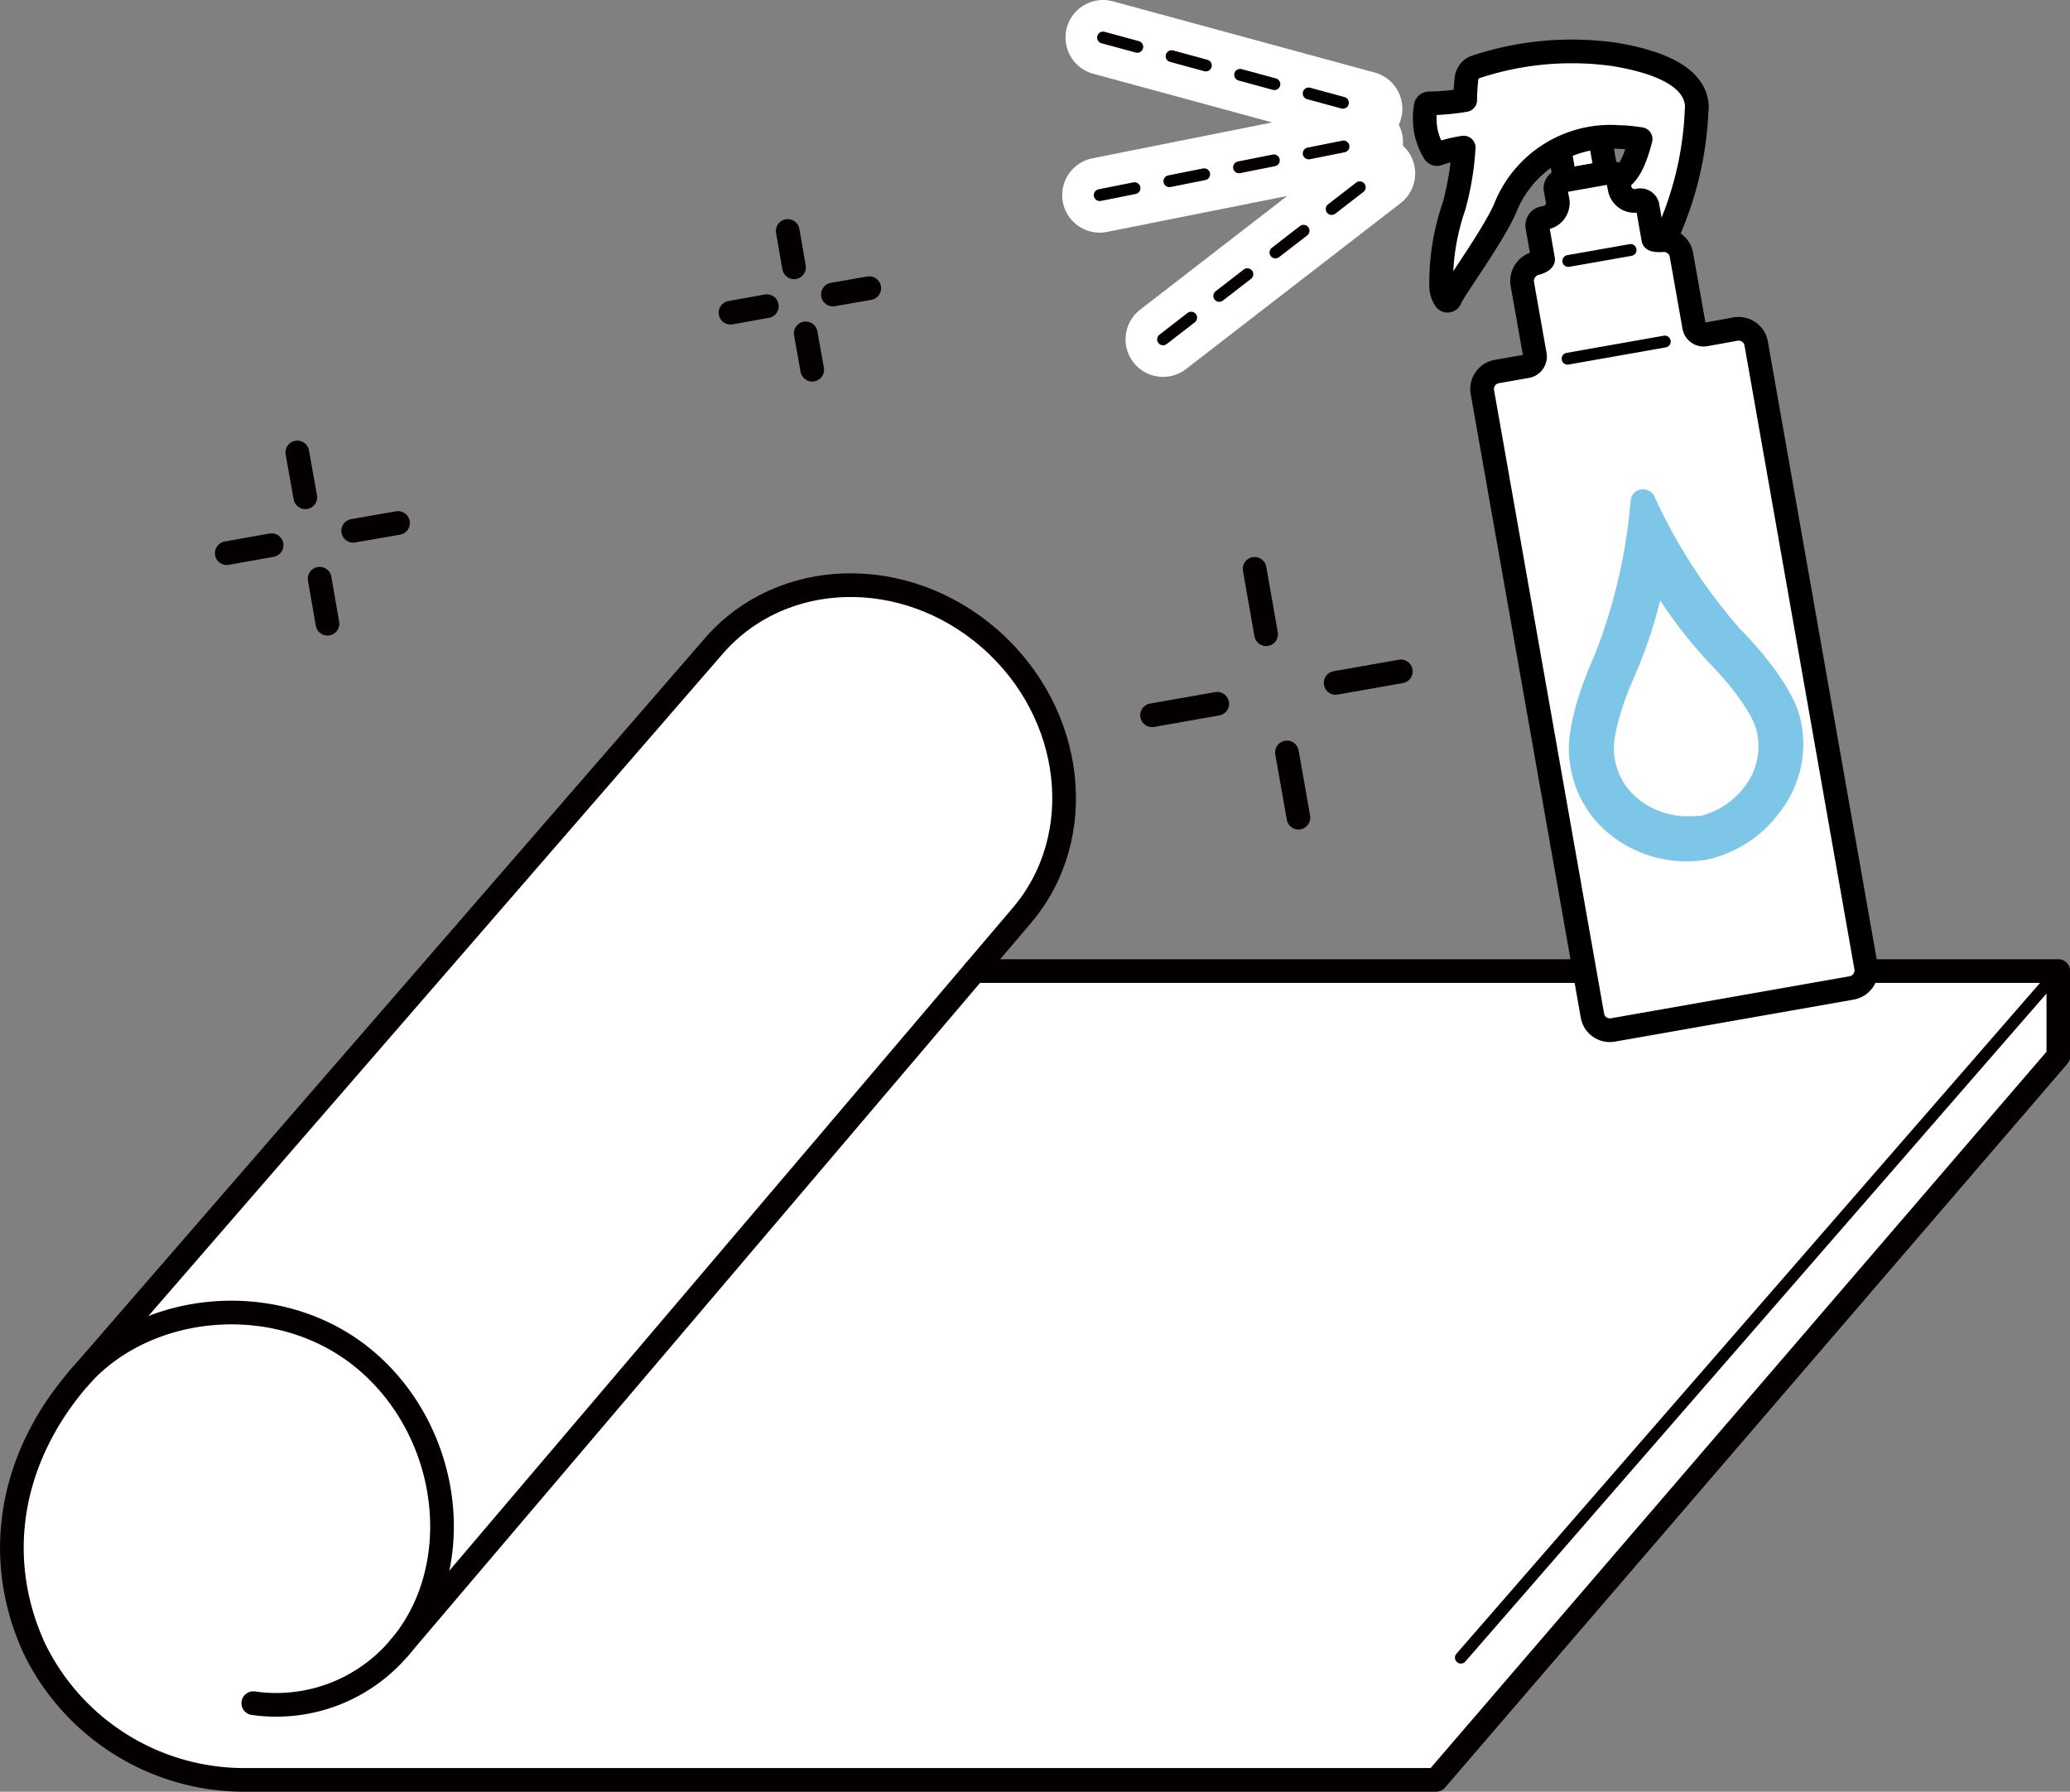 <svg xmlns="http://www.w3.org/2000/svg" viewBox="0 0 124.14 107.44"><rect x="0" y="0" width="124.14" height="107.44" fill="#808080" stroke="none"/><defs><style>.cls-1,.cls-8{fill:#fff}.cls-3,.cls-6{stroke:#040000}.cls-3,.cls-5,.cls-6,.cls-8{stroke-linecap:round;stroke-linejoin:round}.cls-3,.cls-8{stroke-width:1.42px}.cls-3,.cls-5,.cls-6{fill:none}.cls-6{stroke-width:.71px}.cls-5{stroke:#fff;stroke-width:4.5px}.cls-6{stroke-dasharray:2.13 2.13}.cls-8{stroke:#000}</style></defs><g id="レイヤー_2" data-name="レイヤー 2"><g id="デザイン1"><path class="cls-1" d="M61.25 54.93c4.06-4.72 3.21-12.17-1.89-16.63s-12.52-4.25-16.58.47L4.7 82.67C.64 87.39-.46 93.34 2.05 98.83a14 14 0 0012.63 7.9h71.43l37.32-43.4v-5.1h-65z"/><path d="M23.93 98.83l37.32-43.9c4.06-4.72 3.21-12.17-1.89-16.63s-12.52-4.25-16.58.47L4.7 82.67" stroke-width="1.42" stroke-linejoin="round" stroke-linecap="round" stroke="#040000" fill="#fff"/><path class="cls-3" d="M58.44 58.23h65v5.1l-37.32 43.4H14.68a14 14 0 01-12.63-7.9C-.46 93.34.64 87.39 4.7 82.67s12.24-5.44 17.35-1S28 94.11 23.93 98.83a9.67 9.67 0 01-8.74 3.3"/><path stroke-width=".71" fill="none" stroke-linejoin="round" stroke-linecap="round" stroke="#040000" d="M87.61 99.4l35.82-41.17"/><path class="cls-5" d="M66.15 2.25l15.7 4.27M69.75 20.35l12.87-9.95M65.95 11.7l15.94-3.18"/><path class="cls-6" d="M66.15 2.25l15.7 4.27M69.75 20.35l12.87-9.95M65.95 11.7l15.94-3.18"/><path stroke-miterlimit="10" stroke="#000" stroke-width="1.42" fill="#fff" d="M93.187 7.03l2.472-.435.667 3.782-2.472.436z"/><path class="cls-8" d="M101.76 6.52a1.93 1.93 0 00-.27-1.08c-.58-1-2.08-1.74-4.62-2.17a18.3 18.3 0 00-8.33.73.83.83 0 00-.59.7 11.78 11.78 0 00-.08 1.3 14.21 14.21 0 01-2.15.2.21.21 0 00-.22.18 4.55 4.55 0 000 1.43 4 4 0 00.5 1.31.2.2 0 00.26.1 8.41 8.41 0 011.52-.37 17.12 17.12 0 01-.58 3.51 14 14 0 00-.77 4.91 1.52 1.52 0 00.22.65.17.17 0 00.32 0c.14-.45 2.46-3.59 3.27-5.37a6.79 6.79 0 016.87-4.33c.46 0 1 .08 1.28.12-.32 1.22-.7 2.17-1.46 2.53-1.12.54-.83 2.62 0 2.91s2.17 2.18 2.9.62a20.07 20.07 0 001.92-7.84z"/><path class="cls-8" d="M104.09 19.73l-1.82.33a.58.58 0 01-.67-.47l-.76-4.29a1.08 1.08 0 00-1.24-.89c-.1 0-.44 0-.45-.08l-.35-2a.44.44 0 00-.54-.31.91.91 0 01-1.11-.64l-.15-.72a.47.47 0 00-.55-.31l-2.76.49a.46.46 0 00-.41.48l.14.75a.91.91 0 01-.83 1 .45.45 0 00-.4.48l.35 2c0 .09-.31.22-.4.23a1.1 1.1 0 00-.85 1.22l.76 4.29a.59.59 0 01-.47.67l-1.82.32a1.06 1.06 0 00-.86 1.23l6.6 37.39a1.06 1.06 0 001.23.86l14.32-2.52a1.07 1.07 0 00.86-1.24l-6.59-37.4a1.07 1.07 0 00-1.23-.87z"/><path d="M104.41 37.78a32.63 32.63 0 01-5.19-8 .76.76 0 00-.82-.43.74.74 0 00-.61.68 32.77 32.77 0 01-2.16 9.26c-1.34 3-1.7 5.16-1.49 6.37A6.58 6.58 0 0097 50.37a7.37 7.37 0 005.25 1.2 7.37 7.37 0 004.52-2.92 6.59 6.59 0 001.23-5.4c-.22-1.2-1.29-3.11-3.58-5.47" fill="#7dc6e8"/><path class="cls-1" d="M101.85 48.91a4.78 4.78 0 01-3.23-.73 3.93 3.93 0 01-1.82-3c-.08-.48.08-2.09 1.3-4.8A28.14 28.14 0 0099.56 36a27.65 27.65 0 002.88 3.68c2.1 2.16 2.8 3.62 2.89 4.09a3.94 3.94 0 01-.68 3.37 4.75 4.75 0 01-2.78 1.81z"/><path stroke-miterlimit="10" stroke="#000" stroke-width=".71" stroke-linecap="round" fill="#fff" d="M94.05 15.65l3.74-.66"/><path stroke="#000" stroke-width=".71" fill="none" stroke-linejoin="round" stroke-linecap="round" d="M94.01 21.51l5.83-1.03"/><path class="cls-3" d="M48.71 22.17l-.39-2.18M47.24 13.85l.38 2.18M52.13 17.28l-2.18.38M45.99 18.36l-2.18.39M77.87 49.03l-.69-3.91M75.24 34.11l.69 3.92M84.01 40.26l-3.91.69M73 42.2l-3.91.69M19.64 37.4l-.47-2.7M17.83 27.13l.48 2.69M23.87 31.36l-2.69.47M16.29 32.69l-2.69.48"/></g></g></svg>